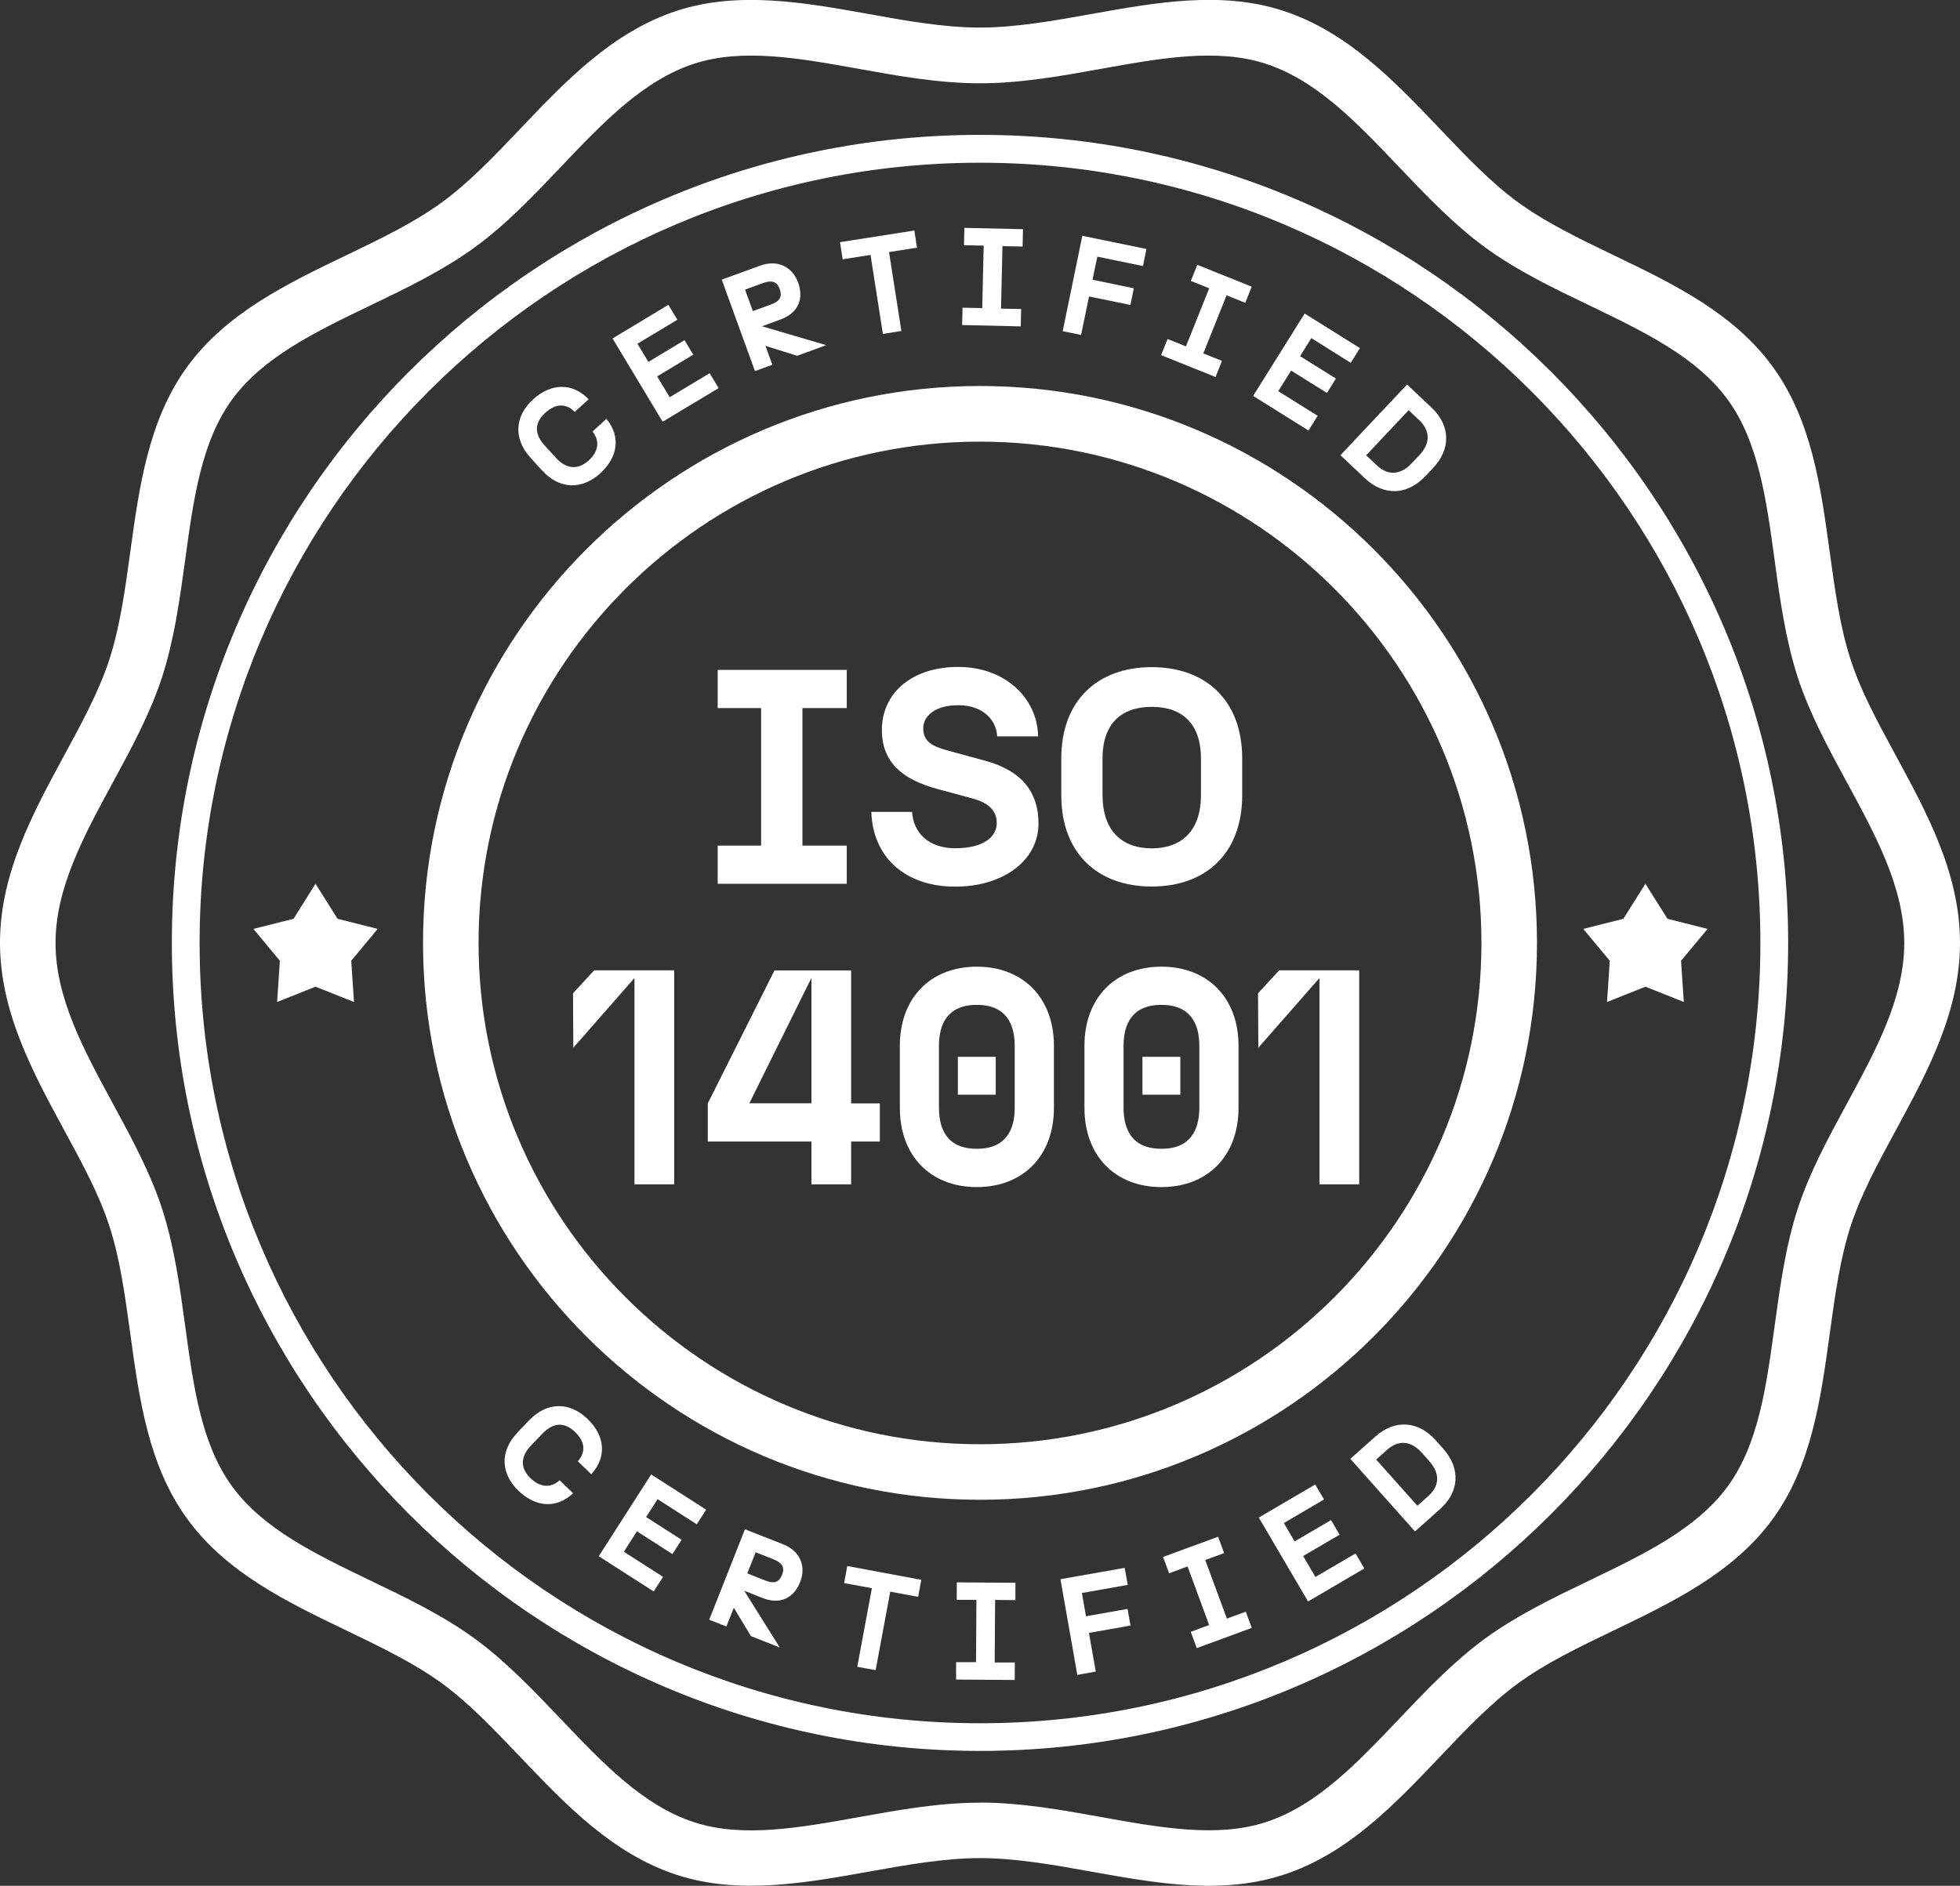<?xml version="1.0" encoding="UTF-8"?> <svg xmlns="http://www.w3.org/2000/svg" id="Layer_2" data-name="Layer 2" width="191.96" height="184.72" viewBox="0 0 191.96 184.72"><rect x="0" y="0" width="191.96" height="184.72" fill="#333333" stroke="none"/><g id="Layer_1-2" data-name="Layer 1"><g><path d="M95.98,146.91c-30.08,0-54.55-24.47-54.55-54.55s24.47-54.55,54.55-54.55,54.55,24.47,54.55,54.55-24.47,54.55-54.55,54.55ZM95.98,43.26c-27.08,0-49.11,22.03-49.11,49.11s22.03,49.1,49.11,49.1,49.11-22.03,49.11-49.1-22.03-49.11-49.11-49.11Z" fill="#fff"></path><path d="M95.98,171.51c-43.64,0-79.15-35.51-79.15-79.15S52.34,13.21,95.98,13.21s79.15,35.51,79.15,79.15-35.51,79.15-79.15,79.15ZM95.98,15.94c-42.14,0-76.43,34.28-76.43,76.43s34.28,76.43,76.43,76.43,76.43-34.28,76.43-76.43S138.12,15.94,95.98,15.94Z" fill="#fff"></path><path d="M118.4,184.72c-3.82,0-7.7-.7-11.5-1.38-3.64-.66-7.41-1.33-10.92-1.33s-7.28.68-10.92,1.33c-6.25,1.12-12.71,2.28-18.75.32-6.31-2.05-10.91-6.89-15.36-11.56-2.58-2.71-5.01-5.27-7.67-7.21-2.71-1.97-5.93-3.53-9.34-5.17-5.79-2.78-11.77-5.66-15.61-10.95-3.81-5.23-4.7-11.79-5.57-18.13-.52-3.77-1-7.34-2.06-10.58-.99-3.06-2.65-6.11-4.41-9.35-3.09-5.7-6.29-11.6-6.29-18.36s3.2-12.66,6.29-18.36c1.76-3.24,3.41-6.3,4.41-9.35,1.05-3.24,1.54-6.8,2.06-10.58.87-6.34,1.77-12.9,5.57-18.13,3.84-5.28,9.83-8.16,15.61-10.94,3.41-1.64,6.63-3.19,9.34-5.17,2.66-1.94,5.1-4.5,7.68-7.21,4.45-4.68,9.05-9.51,15.35-11.56,6.04-1.96,12.5-.8,18.75.32,3.64.66,7.41,1.33,10.92,1.33s7.28-.68,10.92-1.33c6.25-1.12,12.71-2.29,18.75-.32,6.31,2.05,10.91,6.89,15.36,11.56,2.58,2.71,5.01,5.27,7.67,7.21,2.71,1.97,5.93,3.53,9.34,5.17,5.79,2.78,11.77,5.66,15.61,10.95,3.81,5.23,4.7,11.79,5.57,18.13.52,3.77,1,7.34,2.06,10.58.99,3.06,2.65,6.11,4.41,9.35,3.09,5.7,6.29,11.6,6.29,18.36s-3.2,12.66-6.29,18.36c-1.76,3.24-3.41,6.3-4.41,9.35-1.05,3.24-1.54,6.8-2.06,10.58-.87,6.34-1.77,12.9-5.57,18.13-3.84,5.28-9.83,8.16-15.61,10.94-3.41,1.64-6.63,3.19-9.34,5.17-2.66,1.94-5.1,4.5-7.67,7.21-4.45,4.68-9.05,9.52-15.36,11.56-2.36.77-4.79,1.06-7.25,1.06ZM95.98,176.57c3.99,0,8,.72,11.88,1.42,5.84,1.05,11.37,2.04,16.1.5,4.99-1.62,8.93-5.76,13.09-10.14,2.63-2.77,5.35-5.63,8.41-7.86,3.11-2.26,6.71-4,10.19-5.67,5.42-2.61,10.53-5.07,13.57-9.24,3-4.12,3.77-9.73,4.58-15.67.53-3.84,1.07-7.82,2.27-11.52,1.15-3.53,3-6.95,4.8-10.26,2.9-5.34,5.63-10.39,5.63-15.76s-2.73-10.42-5.63-15.76c-1.8-3.31-3.65-6.73-4.8-10.26-1.2-3.7-1.75-7.68-2.27-11.52-.81-5.94-1.58-11.55-4.58-15.67-3.04-4.18-8.15-6.64-13.57-9.25-3.48-1.67-7.08-3.4-10.19-5.67-3.06-2.23-5.78-5.09-8.42-7.86-4.16-4.38-8.1-8.52-13.09-10.14-4.74-1.54-10.26-.55-16.1.5-3.88.7-7.89,1.42-11.88,1.42s-8-.72-11.88-1.42c-5.85-1.05-11.37-2.04-16.1-.5-4.99,1.62-8.93,5.76-13.09,10.14-2.63,2.77-5.35,5.63-8.42,7.86-3.11,2.26-6.71,4-10.19,5.67-5.42,2.61-10.53,5.07-13.57,9.24-3,4.12-3.77,9.73-4.58,15.67-.53,3.84-1.07,7.82-2.27,11.52-1.15,3.53-3,6.96-4.8,10.27-2.9,5.34-5.63,10.39-5.63,15.76s2.73,10.42,5.63,15.76c1.8,3.31,3.65,6.73,4.8,10.26,1.2,3.7,1.75,7.68,2.27,11.52.81,5.94,1.58,11.55,4.58,15.67,3.04,4.18,8.15,6.64,13.57,9.25,3.48,1.67,7.08,3.4,10.19,5.67,3.06,2.23,5.78,5.09,8.42,7.86,4.16,4.38,8.1,8.52,13.09,10.14,4.74,1.54,10.26.55,16.1-.5,3.88-.7,7.89-1.42,11.88-1.42Z" fill="#fff"></path><polygon points="30.9 86.57 33.06 90 36.99 90.99 34.4 94.11 34.67 98.15 30.9 96.65 27.14 98.15 27.41 94.11 24.82 90.99 28.75 90 30.9 86.57" fill="#fff"></polygon><polygon points="161.15 86.57 163.31 90 167.24 90.99 164.64 94.11 164.91 98.15 161.15 96.65 157.39 98.15 157.66 94.11 155.06 90.99 158.99 90 161.15 86.57" fill="#fff"></polygon><g><path d="M70.29,82.83h4.25v-13.47h-4.25v-3.74h12.64v3.74h-4.34v13.47h4.34v3.74h-12.64v-3.74Z" fill="#fff"></path><path d="M85.32,79.53h4.01c.12,2.07,1.65,3.56,4.22,3.56,2.85,0,4.07-1.17,4.07-2.45s-.84-2.01-2.39-2.43l-3.44-.93c-3.17-.87-5.42-2.43-5.42-5.78,0-3.56,2.87-6.17,7.48-6.17s7.76,3.08,7.82,6.8h-4.01c-.06-1.5-1.29-3.05-3.8-3.05s-3.44,1.23-3.44,2.25c0,1.35.93,1.8,2.52,2.22l3.62.99c3.59.99,5.15,3.14,5.15,6.11,0,3.74-3.59,6.2-8.14,6.2-5.09,0-8.11-3.05-8.23-7.31Z" fill="#fff"></path><path d="M103.94,77.89v-3.59c0-5.72,3.59-8.95,8.86-8.95s8.86,3.23,8.86,8.95v3.59c0,5.72-3.59,8.95-8.86,8.95s-8.86-3.23-8.86-8.95ZM112.8,83.1c3,0,4.82-1.8,4.82-5.21v-3.59c0-3.41-1.83-5.06-4.82-5.06s-4.82,1.65-4.82,5.06v3.59c0,3.41,1.83,5.21,4.82,5.21Z" fill="#fff"></path></g><g><path d="M62.14,95.8l-5.99,6.83-.03-5.33,2.07-2.25h7.84v20.96h-3.89v-20.21Z" fill="#fff"></path><path d="M79.47,111.82h-10.15v-3.74l6.53-13.02h7.51v13.02h2.81v3.74h-2.81v4.19h-3.89v-4.19ZM79.47,108.07v-12.28l-6.08,12.28h6.08Z" fill="#fff"></path><path d="M95.67,94.69c4.52,0,7.55,3.05,7.55,7.75v6.08c0,4.7-3.02,7.76-7.55,7.76s-7.54-3.05-7.54-7.76v-6.08c0-4.7,3.02-7.75,7.54-7.75ZM95.67,112.53c2.87,0,3.71-1.89,3.71-4.01v-6.08c0-2.12-.84-4.01-3.71-4.01s-3.71,1.89-3.71,4.01v6.08c0,2.13.84,4.01,3.71,4.01ZM93.81,103.52h3.71v3.71h-3.71v-3.71Z" fill="#fff"></path><path d="M113.75,94.69c4.52,0,7.55,3.05,7.55,7.75v6.08c0,4.7-3.02,7.76-7.55,7.76s-7.54-3.05-7.54-7.76v-6.08c0-4.7,3.02-7.75,7.54-7.75ZM113.75,112.53c2.87,0,3.71-1.89,3.71-4.01v-6.08c0-2.12-.84-4.01-3.71-4.01s-3.71,1.89-3.71,4.01v6.08c0,2.13.84,4.01,3.71,4.01ZM111.89,103.52h3.71v3.71h-3.71v-3.71Z" fill="#fff"></path><path d="M129.23,95.8l-5.99,6.83-.03-5.33,2.07-2.25h7.84v20.96h-3.89v-20.21Z" fill="#fff"></path></g><g><path d="M53.07,46.06l-1.1-1.21c-1.75-1.92-1.53-4.11.24-5.73,1.74-1.58,3.83-1.68,5.44-.01l-1.36,1.24c-.86-.86-1.86-.85-2.89.09-1.06.96-1.09,2.06-.07,3.18l1.1,1.21c1.02,1.12,2.16,1.24,3.22.28,1-.91,1.1-1.93.38-2.84l1.36-1.24c1.44,1.74,1.11,3.77-.6,5.33-1.77,1.61-3.97,1.63-5.72-.3Z" fill="#fff"></path><path d="M59.98,33.16l5.48-3.3.88,1.46-3.91,2.35,1.07,1.78,3.54-2.13.86,1.42-3.54,2.13,1.23,2.04,3.91-2.35.88,1.46-5.48,3.29-4.91-8.16Z" fill="#fff"></path><path d="M70.69,27.39l3.8-1.38c1.66-.6,3.12.13,3.67,1.65.57,1.56.08,2.98-1.75,3.65l-1.78.65,6.29,1.85-2.85,1.04-3.1-.97.67,1.85-1.7.62-3.25-8.95ZM75.51,29.82c.83-.3,1.14-.72.86-1.5-.27-.75-.79-.9-1.62-.6l-1.78.65.76,2.1,1.78-.64Z" fill="#fff"></path><path d="M85.26,24.97l-2.73.43-.26-1.68,7.28-1.14.26,1.68-2.74.43,1.21,7.73-1.81.29-1.21-7.73Z" fill="#fff"></path><path d="M94.27,30.14l1.93.04.14-6.12-1.93-.04.04-1.7,5.74.13-.04,1.7-1.97-.04-.14,6.12,1.97.04-.04,1.7-5.74-.13.04-1.7Z" fill="#fff"></path><path d="M106.01,23.1l6.27,1.29-.34,1.67-4.47-.92-.47,2.26,4.05.84-.34,1.63-4.05-.83-.78,3.77-1.8-.37,1.92-9.33Z" fill="#fff"></path><path d="M114.36,33.21l1.79.72,2.28-5.69-1.8-.72.63-1.58,5.33,2.14-.63,1.58-1.83-.73-2.28,5.69,1.83.73-.63,1.58-5.33-2.14.63-1.58Z" fill="#fff"></path><path d="M127.77,30.71l5.42,3.39-.9,1.44-3.86-2.42-1.1,1.77,3.51,2.19-.88,1.41-3.51-2.19-1.26,2.02,3.86,2.41-.9,1.44-5.42-3.39,5.05-8.07Z" fill="#fff"></path><path d="M137.81,37.67l2.4,2.26c1.84,1.74,1.92,4.03.14,5.92l-.75.79c-1.78,1.89-4.08,1.95-5.92.21l-2.4-2.26,6.53-6.93ZM138.26,45.38l.75-.79c1.22-1.3.94-2.53.01-3.41l-1.06-1-4.16,4.42,1.06,1c.93.88,2.18,1.08,3.4-.22Z" fill="#fff"></path></g><g><path d="M132.25,142.9l2.46-2.19c1.89-1.68,4.18-1.56,5.91.38l.72.81c1.73,1.94,1.59,4.23-.3,5.92l-2.46,2.19-6.33-7.11ZM139.98,143.12l-.72-.81c-1.19-1.33-2.44-1.16-3.39-.31l-1.09.97,4.04,4.53,1.08-.97c.96-.85,1.27-2.08.08-3.4Z" fill="#fff"></path><path d="M123.29,148.65l5.52-3.24.86,1.47-3.93,2.31,1.05,1.8,3.57-2.09.84,1.43-3.57,2.09,1.2,2.05,3.93-2.3.86,1.47-5.51,3.23-4.82-8.21Z" fill="#fff"></path><path d="M116.61,159.85l1.81-.67-2.11-5.74-1.81.67-.59-1.6,5.39-1.98.59,1.6-1.85.68,2.12,5.74,1.85-.68.59,1.59-5.39,1.98-.59-1.59Z" fill="#fff"></path><path d="M103.86,154.69l6.29-1.11.3,1.67-4.49.79.4,2.28,4.07-.72.29,1.63-4.07.72.67,3.79-1.81.32-1.65-9.37Z" fill="#fff"></path><path d="M93.66,162.82h1.93s.04-6.11.04-6.11h-1.93s.01-1.71.01-1.71l5.74.04v1.7s-1.99-.02-1.99-.02l-.04,6.13h1.97s-.01,1.71-.01,1.71l-5.74-.04v-1.7Z" fill="#fff"></path><path d="M85.38,155.57l-2.71-.5.31-1.67,7.25,1.35-.31,1.67-2.73-.51-1.43,7.69-1.8-.33,1.43-7.69Z" fill="#fff"></path><path d="M72.96,149.8l3.76,1.48c1.65.65,2.25,2.16,1.65,3.67-.61,1.55-1.91,2.29-3.72,1.57l-1.76-.7,3.48,5.56-2.82-1.11-1.68-2.78-.73,1.83-1.68-.66,3.5-8.86ZM74.95,154.82c.82.32,1.33.22,1.64-.55.3-.75,0-1.2-.82-1.52l-1.76-.7-.82,2.07,1.76.7Z" fill="#fff"></path><path d="M63.78,144.43l5.38,3.45-.92,1.43-3.84-2.46-1.12,1.75,3.48,2.23-.9,1.4-3.48-2.23-1.28,2,3.84,2.46-.92,1.43-5.38-3.45,5.14-8.02Z" fill="#fff"></path><path d="M50.69,140.3l1.13-1.17c1.8-1.87,4-1.8,5.72-.14,1.7,1.63,1.93,3.7.37,5.42l-1.32-1.27c.8-.91.72-1.91-.27-2.87-1.03-.99-2.12-.95-3.17.14l-1.13,1.17c-1.05,1.09-1.09,2.23-.06,3.22.97.93,1.99.97,2.85.2l1.32,1.27c-1.65,1.55-3.69,1.36-5.35-.24-1.72-1.66-1.88-3.85-.08-5.72Z" fill="#fff"></path></g></g></g></svg> 